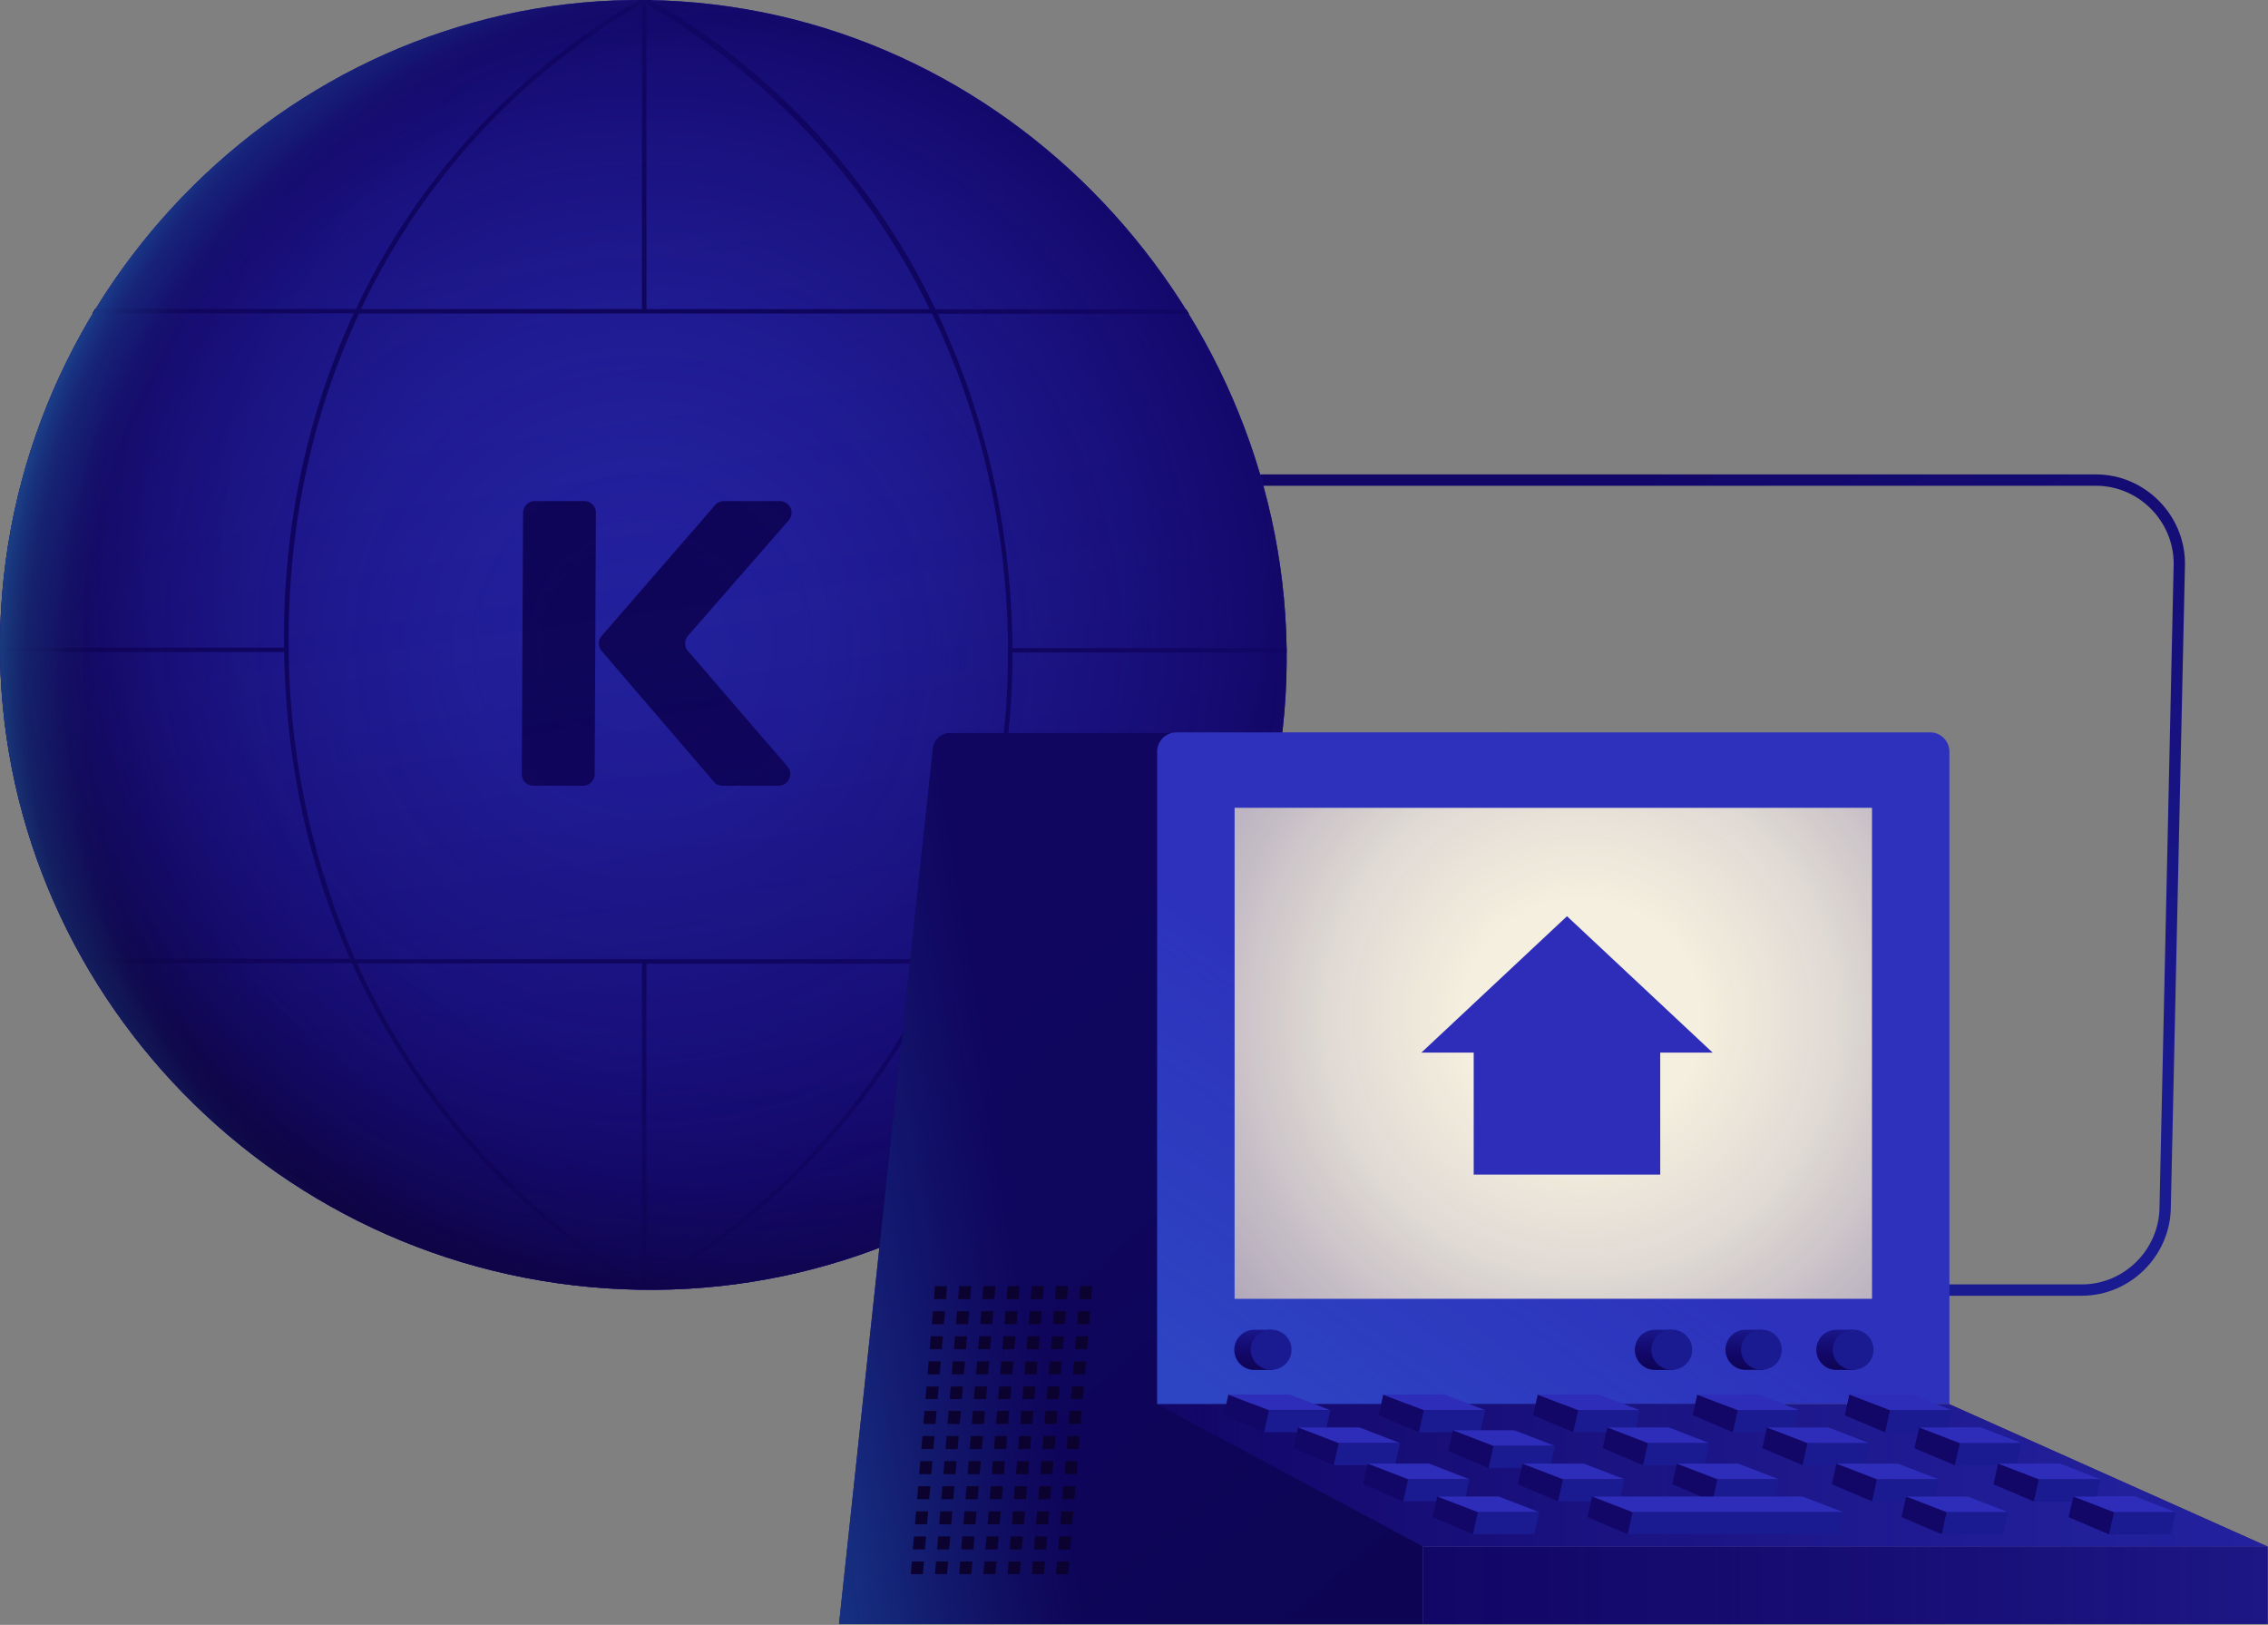 <?xml version="1.0" encoding="UTF-8"?> <svg xmlns="http://www.w3.org/2000/svg" width="765" height="548"><rect width="100%" height="100%" fill="#808080" stroke="none"/><defs><linearGradient id="a" x1="35.937%" x2="92.558%" y1="3.748%" y2="80.082%"><stop offset="0%" stop-color="#120667"></stop><stop offset="44%" stop-color="#150E77"></stop><stop offset="100%" stop-color="#1A1A91"></stop></linearGradient><linearGradient id="b" x1="57.39%" x2="39.218%" y1="101.402%" y2="-21.688%"><stop offset="0%" stop-color="#120667" stop-opacity=".7"></stop><stop offset="10%" stop-color="#120667" stop-opacity=".58"></stop><stop offset="41%" stop-color="#120667" stop-opacity=".27"></stop><stop offset="67%" stop-color="#120667" stop-opacity=".07"></stop><stop offset="85%" stop-color="#120667" stop-opacity="0"></stop><stop offset="100%" stop-color="#120667" stop-opacity="0"></stop></linearGradient><linearGradient id="f" x1="16.262%" x2="68.9%" y1="23.407%" y2="85.228%"><stop offset="0%" stop-color="#120667"></stop><stop offset="49%" stop-color="#100661"></stop><stop offset="100%" stop-color="#0D0554"></stop></linearGradient><linearGradient id="g" x1="28.35%" x2="-8.865%" y1="52.085%" y2="58.59%"><stop offset="21%" stop-color="#2DA1E8" stop-opacity="0"></stop><stop offset="30%" stop-color="#2DA1E8" stop-opacity=".05"></stop><stop offset="46%" stop-color="#2DA1E8" stop-opacity=".17"></stop><stop offset="67%" stop-color="#2DA1E8" stop-opacity=".38"></stop><stop offset="92%" stop-color="#2DA1E8" stop-opacity=".66"></stop><stop offset="96%" stop-color="#2DA1E8" stop-opacity=".7"></stop></linearGradient><linearGradient id="h" x1="7.761%" x2="42.993%" y1="100.112%" y2="58.894%"><stop offset="0%" stop-color="#2DA1E8" stop-opacity=".5"></stop><stop offset="64%" stop-color="#2DA1E8" stop-opacity=".25"></stop><stop offset="100%" stop-color="#2DA1E8" stop-opacity=".1"></stop></linearGradient><linearGradient id="j" x1="100%" x2="0%" y1="50.019%" y2="50.019%"><stop offset="0%" stop-color="#11055E" stop-opacity=".5"></stop><stop offset="60%" stop-color="#120664" stop-opacity=".83"></stop><stop offset="99%" stop-color="#120667"></stop></linearGradient><linearGradient id="k" x1="0%" x2="100%" y1="50%" y2="50%"><stop offset="0%" stop-color="#2828AD" stop-opacity="0"></stop><stop offset="23%" stop-color="#2828AD" stop-opacity=".22"></stop><stop offset="59%" stop-color="#2828AD" stop-opacity=".53"></stop><stop offset="85%" stop-color="#2828AD" stop-opacity=".73"></stop><stop offset="100%" stop-color="#2828AD" stop-opacity=".8"></stop></linearGradient><linearGradient id="l" x1="50.391%" x2="50.391%" y1="-12.478%" y2="106.693%"><stop offset="0%" stop-color="#1A1A91"></stop><stop offset="63%" stop-color="#120667"></stop><stop offset="74%" stop-color="#100660"></stop><stop offset="100%" stop-color="#0D0554"></stop></linearGradient><linearGradient id="m" x1="2033.154%" x2="2033.154%" y1="-12.478%" y2="106.693%"><stop offset="0%" stop-color="#1A1A91"></stop><stop offset="63%" stop-color="#120667"></stop><stop offset="74%" stop-color="#100660"></stop><stop offset="100%" stop-color="#0D0554"></stop></linearGradient><linearGradient id="n" x1="2080.348%" x2="2080.348%" y1="-12.5%" y2="106.879%"><stop offset="0%" stop-color="#1A1A91"></stop><stop offset="63%" stop-color="#120667"></stop><stop offset="74%" stop-color="#100660"></stop><stop offset="100%" stop-color="#0D0554"></stop></linearGradient><linearGradient id="o" x1="2035.875%" x2="2035.875%" y1="-12.478%" y2="106.693%"><stop offset="0%" stop-color="#1A1A91"></stop><stop offset="63%" stop-color="#120667"></stop><stop offset="74%" stop-color="#100660"></stop><stop offset="100%" stop-color="#0D0554"></stop></linearGradient><radialGradient id="c" cx="50.013%" cy="49.95%" r="49.863%" fx="50.013%" fy="49.95%" gradientTransform="matrix(.932 .361 -.362 .93 .214 -.146)"><stop offset="0%" stop-color="#120667" stop-opacity="0"></stop><stop offset="10%" stop-color="#120667" stop-opacity="0"></stop><stop offset="25%" stop-color="#120667" stop-opacity=".08"></stop><stop offset="47%" stop-color="#120667" stop-opacity=".29"></stop><stop offset="75%" stop-color="#120667" stop-opacity=".63"></stop><stop offset="100%" stop-color="#120667"></stop></radialGradient><radialGradient id="d" cx="57.552%" cy="43.875%" r="60.855%" fx="57.552%" fy="43.875%" gradientTransform="matrix(1 0 0 .998 0 .001)"><stop offset="0%" stop-color="#0C022F" stop-opacity="0"></stop><stop offset="61%" stop-color="#0C022F" stop-opacity="0"></stop><stop offset="73%" stop-color="#0C022F" stop-opacity=".08"></stop><stop offset="84%" stop-color="#0C022F" stop-opacity=".31"></stop><stop offset="94%" stop-color="#0C022F" stop-opacity=".71"></stop><stop offset="100%" stop-color="#0C022F"></stop></radialGradient><radialGradient id="e" cx="58.921%" cy="52.355%" r="59.449%" fx="58.921%" fy="52.355%" gradientTransform="matrix(1 0 0 .998 0 .001)"><stop offset="0%" stop-color="#2DA1E8" stop-opacity="0"></stop><stop offset="82%" stop-color="#2DA1E8" stop-opacity="0"></stop><stop offset="85%" stop-color="#2DA1E8" stop-opacity=".01"></stop><stop offset="87%" stop-color="#2DA1E8" stop-opacity=".04"></stop><stop offset="89%" stop-color="#2DA1E8" stop-opacity=".1"></stop><stop offset="92%" stop-color="#2DA1E8" stop-opacity=".18"></stop><stop offset="94%" stop-color="#2DA1E8" stop-opacity=".28"></stop><stop offset="96%" stop-color="#2DA1E8" stop-opacity=".4"></stop><stop offset="98%" stop-color="#2DA1E8" stop-opacity=".55"></stop><stop offset="100%" stop-color="#2DA1E8" stop-opacity=".7"></stop></radialGradient><radialGradient id="i" cx="54.431%" cy="42.93%" r="90.039%" fx="54.431%" fy="42.93%" gradientTransform="matrix(.77 0 0 1 .125 0)"><stop offset="27%" stop-color="#140666" stop-opacity="0"></stop><stop offset="57%" stop-color="#140666" stop-opacity=".09"></stop><stop offset="100%" stop-color="#140666" stop-opacity=".3"></stop></radialGradient></defs><g fill="none"><path fill="url(#a)" d="M702.237 437h-48.9v-3.819h48.9c14.354-.016 26.161-11.86 26.177-26.26l4.769-216.872c-.033-14.387-11.837-26.209-26.178-26.22H380V160h327.005c16.442.033 29.962 13.595 29.995 30.089l-4.769 216.872c-.06 16.475-13.571 30.006-29.994 30.039z"></path><path fill="#2828AD" d="M198.944 434.051C79.524 423.007-9.206 318.166.764 199.901 10.734 81.638 115.586-10.15 235.016.904c119.431 11.055 208.19 120.745 198.22 239.06-9.97 118.314-114.872 205.143-234.292 194.088z"></path><path fill="#0D0554" d="M197.12 169h-16.76c-2.147-.006-3.92 1.755-3.931 3.902L176 261.088v.02c0 2.134 1.756 3.892 3.89 3.892h16.77c2.145-.005 3.91-1.767 3.921-3.912l.419-88.186v-.02c0-2.13-1.752-3.882-3.88-3.882m68.909 6.498c.625-.714.971-1.63.971-2.58 0-2.138-1.754-3.901-3.898-3.918h-18.916a3.925 3.925 0 00-3.007 1.38l-38.221 44.076a3.885 3.885 0 000 5.108l37.81 44.066a3.876 3.876 0 002.947 1.37h18.906c2.162-.007 3.937-1.782 3.937-3.939a3.94 3.94 0 00-.93-2.539l-33.58-38.988a3.924 3.924 0 010-5.118l33.98-38.918z"></path><path fill="#0D0554" d="M434 220.087v-1.494h-92.512v-.32c-.39-40.145-9.109-78.376-25.222-112.459h84.816c-.31-.51-.632-1.002-.942-1.503h-84.586a243.442 243.442 0 00-46.326-65.87A238.388 238.388 0 00219.455 0h-3.868a236.086 236.086 0 00-95.508 104.22l-88.013-.05-.901 1.504h88.182c-15.792 34.072-23.96 72.343-23.568 112.448v.311L0 218.413v1.503h95.849c.591 36.538 8.016 71.592 22.256 103.45H28.158l.872 1.503h89.716a248.782 248.782 0 0051.236 73.966A239.416 239.416 0 00214.986 434h4.279c18.227-11.023 34.952-23.119 49.993-38.311a249.725 249.725 0 0049.403-70.69h88.403c.28-.491.551-1.002.832-1.503h-88.554a247.538 247.538 0 0022.156-103.44l92.502.03zM218.042 1.343A241.859 241.859 0 01313.59 104.27h-95.548V1.343zm-50.695 37.74a234.9 234.9 0 0149.192-37.91V104.24h-94.776a236.649 236.649 0 0145.584-65.158zm49.152 394.256a244.447 244.447 0 01-96.05-108.4h96.09l-.04 108.4zm51.727-38.552c-15.201 15.342-32.066 27.498-50.184 38.451V325.01h98.945a248.46 248.46 0 01-48.76 69.778zm71.749-176.234v1.544a245.98 245.98 0 01-22.316 103.399h-197.9a263.937 263.937 0 01-22.377-103.51v-1.824c-.39-40.135 7.826-78.366 23.73-112.438h193.25c16.133 33.471 25.262 71.532 25.663 112.469a1.2 1.2 0 00-.05.36z"></path><path fill="url(#b)" d="M198.944 434.051C79.524 423.007-9.206 318.166.764 199.901 10.734 81.638 115.586-10.15 235.016.904c119.431 11.055 208.19 120.745 198.22 239.06-9.97 118.314-114.872 205.143-234.292 194.088z"></path><path fill="url(#c)" d="M198.944 434.051C79.524 423.007-9.206 318.166.764 199.901 10.734 81.638 115.586-10.15 235.016.904c119.431 11.055 208.19 120.745 198.22 239.06-9.97 118.314-114.872 205.143-234.292 194.088z"></path><path fill="url(#d)" d="M198.944 434.051C79.524 423.007-9.206 318.166.764 199.901 10.734 81.638 115.586-10.15 235.016.904c119.431 11.055 208.19 120.745 198.22 239.06-9.97 118.314-114.872 205.143-234.292 194.088z"></path><path fill="url(#e)" d="M198.944 434.051C79.524 423.007-9.206 318.166.764 199.901 10.734 81.638 115.586-10.15 235.016.904c119.431 11.055 208.19 120.745 198.22 239.06-9.97 118.314-114.872 205.143-234.292 194.088z"></path><g transform="translate(283 247)"><path fill="#0D0554" d="M31.68 5.34L0 300.73h197V274.6l-26-27.5-27-18h149.85L225.66.22H37.5a5.87 5.87 0 00-5.82 5.12z"></path><path fill="url(#f)" d="M31.68 5.34L0 300.73h197V274.6l-26-27.5-27-18h149.85L225.66.22H37.5a5.87 5.87 0 00-5.82 5.12z" opacity=".6"></path><path fill="url(#g)" d="M31.68 5.34L0 300.73h197V274.6l-26-27.5-27-18h149.85L225.66.22H37.5a5.87 5.87 0 00-5.82 5.12z" opacity=".4"></path><path fill="#2D2DBA" d="M107.31 226.58h267.23V6.53A6.53 6.53 0 00368 0H113.84a6.53 6.53 0 00-6.53 6.53v220.05z"></path><path fill="url(#h)" d="M.31 226.58h267.23V6.53A6.53 6.53 0 00261 0H6.84A6.53 6.53 0 00.31 6.53v220.05z" opacity=".4" transform="translate(107)"></path><path fill="#F5EFDF" d="M133.44 25.46h214.97v165.55H133.44z"></path><path fill="url(#i)" d="M133.44 25.46h214.97v165.55H133.44z"></path><path fill="#2828AD" d="M197.02 274.6h284.89v26.13H197.02z"></path><path fill="url(#j)" d="M197.02 274.6h284.89v26.13H197.02z"></path><path fill="#120667" d="M107.31 226.58h267.23l107.37 48.02H197.03z"></path><path fill="url(#k)" d="M107.31 226.58h267.23l107.37 48.02H197.03z"></path><path fill="#2D1FB2" d="M237.478 109.602l-5.59-.822.822-5.59 5.59.822z"></path><path fill="#2D2DBA" d="M277 108v41.15h-62.92V108h-17.65l49.12-46 49.12 46H277z"></path><path fill="url(#l)" d="M146.47 215l-.18-3.39a6.66 6.66 0 00-.38-7.3l-.14-2.83h-5.88a6.773 6.773 0 10.43 13.54h.72l5.43-.02z"></path><ellipse cx="145.75" cy="208.21" fill="#1A1A91" rx="6.88" ry="6.78"></ellipse><path fill="url(#m)" d="M281.61 215l-.18-3.39a6.66 6.66 0 00-.38-7.3l-.14-2.83H275a6.773 6.773 0 10.43 13.54h.72l5.46-.02z"></path><ellipse cx="280.89" cy="208.21" fill="#1A1A91" rx="6.88" ry="6.78"></ellipse><path fill="url(#n)" d="M311.84 215l-.17-3.39a6.66 6.66 0 00-.38-7.3l-.15-2.83h-5.87a6.77 6.77 0 00.43 13.52h6.14z"></path><ellipse cx="311.13" cy="208.21" fill="#1A1A91" rx="6.88" ry="6.78"></ellipse><path fill="url(#o)" d="M342.79 215l-.18-3.39a6.61 6.61 0 00.92-3.36 6.73 6.73 0 00-1.29-3.94l-.15-2.83h-5.88a6.773 6.773 0 10.43 13.54h.72l5.43-.02z"></path><ellipse cx="342.07" cy="208.21" fill="#1A1A91" rx="6.88" ry="6.78"></ellipse><path fill="#0C022F" d="M31.5 245.78h-4.09l-.36 4.38h4.08zm-.71 8.46H26.7l-.36 4.38h4.08zm2.13-25.39h-4.08l-.37 4.38h4.08zm-.71 8.46h-4.08l-.37 4.39h4.08zm-7.64 42.32l-.36 4.25h4.09l.35-4.25zm5.5-16.92h-4.08l-.37 4.38h4.09zm-.71 8.46h-4.08l-.37 4.38H29zm10.3-25.39h-4.08l-.37 4.38h4.09zm-.71 8.46h-4.08l-.37 4.38h4.08zm2.14-25.39H37l-.37 4.38h4.09zm-.71 8.46h-4.09l-.37 4.39h4.09zm-7.65 42.32l-.35 4.25h4.08l.36-4.25zm5.51-16.92h-4.08l-.37 4.38h4.08zm-.71 8.46h-4.08l-.37 4.38h4.08zm10.3-25.39h-4.08l-.37 4.38h4.08zm-.71 8.46h-4.09l-.36 4.38h4.08zm2.13-25.39h-4.08l-.37 4.38h4.08zm-.71 8.46h-4.08l-.37 4.39h4.08zm-7.64 42.32l-.36 4.25h4.09l.35-4.25zm5.51-16.92h-4.09l-.36 4.38h4.08zm-.71 8.46h-4.09l-.37 4.38h4.09zM56 245.78h-4.09l-.36 4.38h4.08zm-.72 8.46H51.2l-.37 4.38h4.09zm2.14-25.39h-4.08l-.37 4.38h4.08zm-.71 8.46h-4.09l-.36 4.39h4.08zm-7.64 42.32l-.36 4.25h4.08l.36-4.25zm5.5-16.92h-4.08l-.37 4.38h4.08zm-.71 8.46h-4.08l-.37 4.38h4.08zm10.3-25.39h-4.08l-.37 4.38h4.08zm-.71 8.46h-4.08l-.37 4.38h4.08zm2.13-25.39H61.5l-.37 4.38h4.09zm-.71 8.46h-4.08l-.37 4.39h4.08zm-7.64 42.32l-.35 4.25h4.08l.36-4.25zm5.51-16.92h-4.08l-.37 4.38h4.08zm-.71 8.46h-4.08l-.37 4.38h4.08zm10.3-25.39h-4.08l-.37 4.38h4.08zm-.71 8.46h-4.09l-.36 4.38h4.08zm2.13-25.39h-4.08l-.37 4.38h4.08zm-.71 8.46h-4.08l-.37 4.39h4.08zm-7.64 42.32l-.36 4.25h4.09l.35-4.25zm5.51-16.92h-4.09l-.37 4.38h4.09zm-.72 8.46h-4.08l-.37 4.38h4.09zm10.31-25.39h-4.09l-.37 4.38h4.09zm-.72 8.46H75.7l-.37 4.38h4.09zm2.14-25.39h-4.09l-.36 4.38h4.08zm-.71 8.46h-4.09l-.37 4.39h4.09zm-7.64 42.32l-.36 4.25h4.08l.36-4.25zm5.5-16.92h-4.08l-.37 4.38h4.08zm-.71 8.46h-4.08l-.37 4.38h4.08zm-41.9-84.43h-4.08l-.37 4.38h4.08zm-.71 8.46h-4.08l-.37 4.38h4.08zm-6.22 25.39l-.35 4.25h4.08l.36-4.25zm5.51-16.93h-4.09l-.36 4.38h4.08zm-.71 8.47h-4.09l-.36 4.38h4.08zm10.3-25.39h-4.09l-.37 4.38h4.09zm-.72 8.46h-4.08l-.37 4.38h4.09zm-6.21 25.39l-.36 4.25h4.08l.36-4.25zm5.5-16.93h-4.08l-.37 4.38h4.09zm-.71 8.47h-4.08l-.37 4.38h4.08zm10.3-25.39h-4.08l-.37 4.38h4.08zm-.71 8.46H48l-.37 4.38h4.08zm-6.22 25.39l-.35 4.25h4.08l.36-4.25zm5.51-16.93h-4.08l-.37 4.38H51zm-.71 8.47h-4.08l-.37 4.38h4.08zm10.3-25.39h-4.08l-.37 4.38h4.08zm-.71 8.46h-4.09l-.36 4.38h4.08zm-6.22 25.39l-.36 4.25h4.09l.35-4.25zm5.51-16.93h-4.09l-.36 4.38h4.08zm-.71 8.47h-4.09l-.37 4.38h4.09zm10.3-25.39h-4.09l-.37 4.38h4.09zm-.72 8.46h-4.08l-.37 4.38h4.09zm-6.21 25.39l-.36 4.25h4.08l.36-4.25zm5.5-16.93h-4.08l-.37 4.38h4.08zm-.71 8.47h-4.08l-.37 4.38h4.08zm10.3-25.39h-4.08l-.37 4.38h4.08zm-.71 8.46H72.5l-.37 4.38h4.08zm-6.22 25.39l-.35 4.25h4.08l.36-4.25zm5.51-16.93h-4.09l-.36 4.38h4.08zm-.71 8.47h-4.09l-.36 4.38h4.08zm10.3-25.39h-4.09l-.36 4.38h4.08zm-.71 8.46h-4.09l-.36 4.38h4.08zm-6.22 25.39l-.36 4.25h4.08l.36-4.25zm5.5-16.93h-4.08l-.37 4.38h4.09zm-.71 8.47h-4.08l-.37 4.38h4.08z"></path><path fill="#120667" d="M287.92 230.27l1.57-6.94 13.7 5.27-1.67 7.44z"></path><path fill="#2D2DBA" d="M289.49 223.33h20.7l13.7 5.27h-20.7z"></path><path fill="#1A1A91" d="M323.89 228.6h-20.7l-1.67 7.44h20.7z"></path><path fill="#120667" d="M234.1 230.27l1.57-6.94 13.7 5.27-1.68 7.44z"></path><path fill="#2D2DBA" d="M235.67 223.33h20.7l13.7 5.27h-20.7z"></path><path fill="#1A1A91" d="M270.07 228.6h-20.7l-1.68 7.44h20.7z"></path><path fill="#120667" d="M339.29 230.27l1.56-6.94 13.7 5.27-1.67 7.44z"></path><path fill="#2D2DBA" d="M340.85 223.33h20.7l13.7 5.27h-20.7z"></path><path fill="#1A1A91" d="M375.25 228.6h-20.7l-1.67 7.44h20.7z"></path><path fill="#120667" d="M182.01 230.27l1.56-6.94 13.71 5.27-1.68 7.44z"></path><path fill="#2D2DBA" d="M183.57 223.33h20.71l13.7 5.27h-20.7z"></path><path fill="#1A1A91" d="M217.98 228.6h-20.7l-1.68 7.44h20.71z"></path><path fill="#120667" d="M129.78 230.27l1.56-6.94 13.7 5.27-1.67 7.44z"></path><path fill="#2D2DBA" d="M131.34 223.33h20.71l13.7 5.27h-20.71z"></path><path fill="#1A1A91" d="M165.75 228.6h-20.71l-1.67 7.44h20.7z"></path><path fill="#120667" d="M311.44 241.37l1.56-6.95 13.7 5.28-1.67 7.44z"></path><path fill="#2D2DBA" d="M313 234.42h20.7l13.7 5.28h-20.7z"></path><path fill="#1A1A91" d="M347.4 239.7h-20.7l-1.67 7.44h20.7z"></path><path fill="#120667" d="M257.61 241.37l1.57-6.95 13.7 5.28-1.67 7.44z"></path><path fill="#2D2DBA" d="M259.18 234.42h20.7l13.7 5.28h-20.7z"></path><path fill="#1A1A91" d="M293.58 239.7h-20.7l-1.67 7.44h20.7z"></path><path fill="#120667" d="M362.8 241.37l1.57-6.95 13.69 5.28-1.67 7.44z"></path><path fill="#2D2DBA" d="M364.37 234.42h20.7l13.7 5.28h-20.71z"></path><path fill="#1A1A91" d="M398.77 239.7h-20.71l-1.67 7.44h20.71z"></path><path fill="#120667" d="M205.52 242.32l1.57-6.95 13.7 5.28-1.67 7.44z"></path><path fill="#2D2DBA" d="M207.09 235.37h20.7l13.7 5.28h-20.7z"></path><path fill="#1A1A91" d="M241.49 240.65h-20.7l-1.67 7.44h20.7z"></path><path fill="#120667" d="M153.29 241.37l1.57-6.95 13.7 5.28-1.68 7.44z"></path><path fill="#2D2DBA" d="M154.86 234.42h20.7l13.7 5.28h-20.7z"></path><path fill="#1A1A91" d="M189.26 239.7h-20.7l-1.68 7.44h20.71z"></path><path fill="#120667" d="M334.88 253.57l1.57-6.95 13.7 5.28-1.68 7.44z"></path><path fill="#2D2DBA" d="M336.45 246.62h20.7l13.7 5.28h-20.7z"></path><path fill="#1A1A91" d="M370.85 251.9h-20.7l-1.68 7.44h20.71z"></path><path fill="#120667" d="M281.06 253.57l1.56-6.95 13.7 5.28-1.67 7.44z"></path><path fill="#2D2DBA" d="M282.62 246.62h20.7l13.7 5.28h-20.7z"></path><path fill="#1A1A91" d="M317.02 251.9h-20.7l-1.67 7.44h20.7z"></path><path fill="#120667" d="M389.45 253.57l1.57-6.95 13.7 5.28-1.67 7.44z"></path><path fill="#2D2DBA" d="M391.02 246.62h20.7l13.7 5.28h-20.7z"></path><path fill="#1A1A91" d="M425.42 251.9h-20.7l-1.67 7.44h20.7z"></path><path fill="#120667" d="M228.97 253.57l1.56-6.95 13.7 5.28-1.67 7.44z"></path><path fill="#2D2DBA" d="M230.53 246.62h20.71l13.7 5.28h-20.71z"></path><path fill="#1A1A91" d="M264.94 251.9h-20.71l-1.67 7.44h20.7z"></path><path fill="#120667" d="M176.74 253.57l1.56-6.95 13.7 5.28-1.67 7.44z"></path><path fill="#2D2DBA" d="M178.3 246.62H199l13.7 5.28H192z"></path><path fill="#1A1A91" d="M212.7 251.9H192l-1.67 7.44h20.7z"></path><path fill="#120667" d="M358.39 264.66l1.57-6.95 13.7 5.28-1.67 7.44z"></path><path fill="#2D2DBA" d="M359.96 257.71h20.7l13.7 5.28h-20.7z"></path><path fill="#1A1A91" d="M394.36 262.99h-20.7l-1.67 7.44h20.7z"></path><path fill="#120667" d="M414.81 264.66l1.57-6.95 13.7 5.28-1.67 7.44z"></path><path fill="#2D2DBA" d="M416.38 257.71h20.7l13.7 5.28h-20.7z"></path><path fill="#1A1A91" d="M450.78 262.99h-20.7l-1.67 7.44h20.7z"></path><path fill="#120667" d="M339.29 230.27l1.56-6.94 13.7 5.27-1.67 7.44z"></path><path fill="#2D2DBA" d="M340.85 223.33h20.7l13.7 5.27h-20.7z"></path><path fill="#1A1A91" d="M375.25 228.6h-20.7l-1.67 7.44h20.7z"></path><path fill="#120667" d="M362.8 241.37l1.57-6.95 13.69 5.28-1.67 7.44z"></path><path fill="#2D2DBA" d="M364.37 234.42h20.7l13.7 5.28h-20.71z"></path><path fill="#1A1A91" d="M398.77 239.7h-20.71l-1.67 7.44h20.71z"></path><path fill="#120667" d="M389.45 253.57l1.57-6.95 13.7 5.28-1.67 7.44z"></path><path fill="#2D2DBA" d="M391.02 246.62h20.7l13.7 5.28h-20.7z"></path><path fill="#1A1A91" d="M425.42 251.9h-20.7l-1.67 7.44h20.7z"></path><path fill="#120667" d="M414.81 264.66l1.57-6.95 13.7 5.28-1.67 7.44z"></path><path fill="#2D2DBA" d="M416.38 257.71h20.7l13.7 5.28h-20.7z"></path><path fill="#1A1A91" d="M450.78 262.99h-20.7l-1.67 7.44h20.7z"></path><path fill="#120667" d="M252.48 264.66l1.57-6.95 13.7 5.28-1.68 7.44zm-52.23 0l1.56-6.95 13.7 5.28-1.67 7.44z"></path><path fill="#2D2DBA" d="M201.81 257.71h20.71l13.7 5.28h-20.71z"></path><path fill="#1A1A91" d="M236.22 262.99h-20.71l-1.67 7.44h20.7z"></path><path fill="#2D2DBA" d="M254 257.71h71.01l13.7 5.28H267.7z"></path><path fill="#1A1A91" d="M338.71 262.99H267.7l-1.66 7.44h71.01z"></path></g></g></svg> 